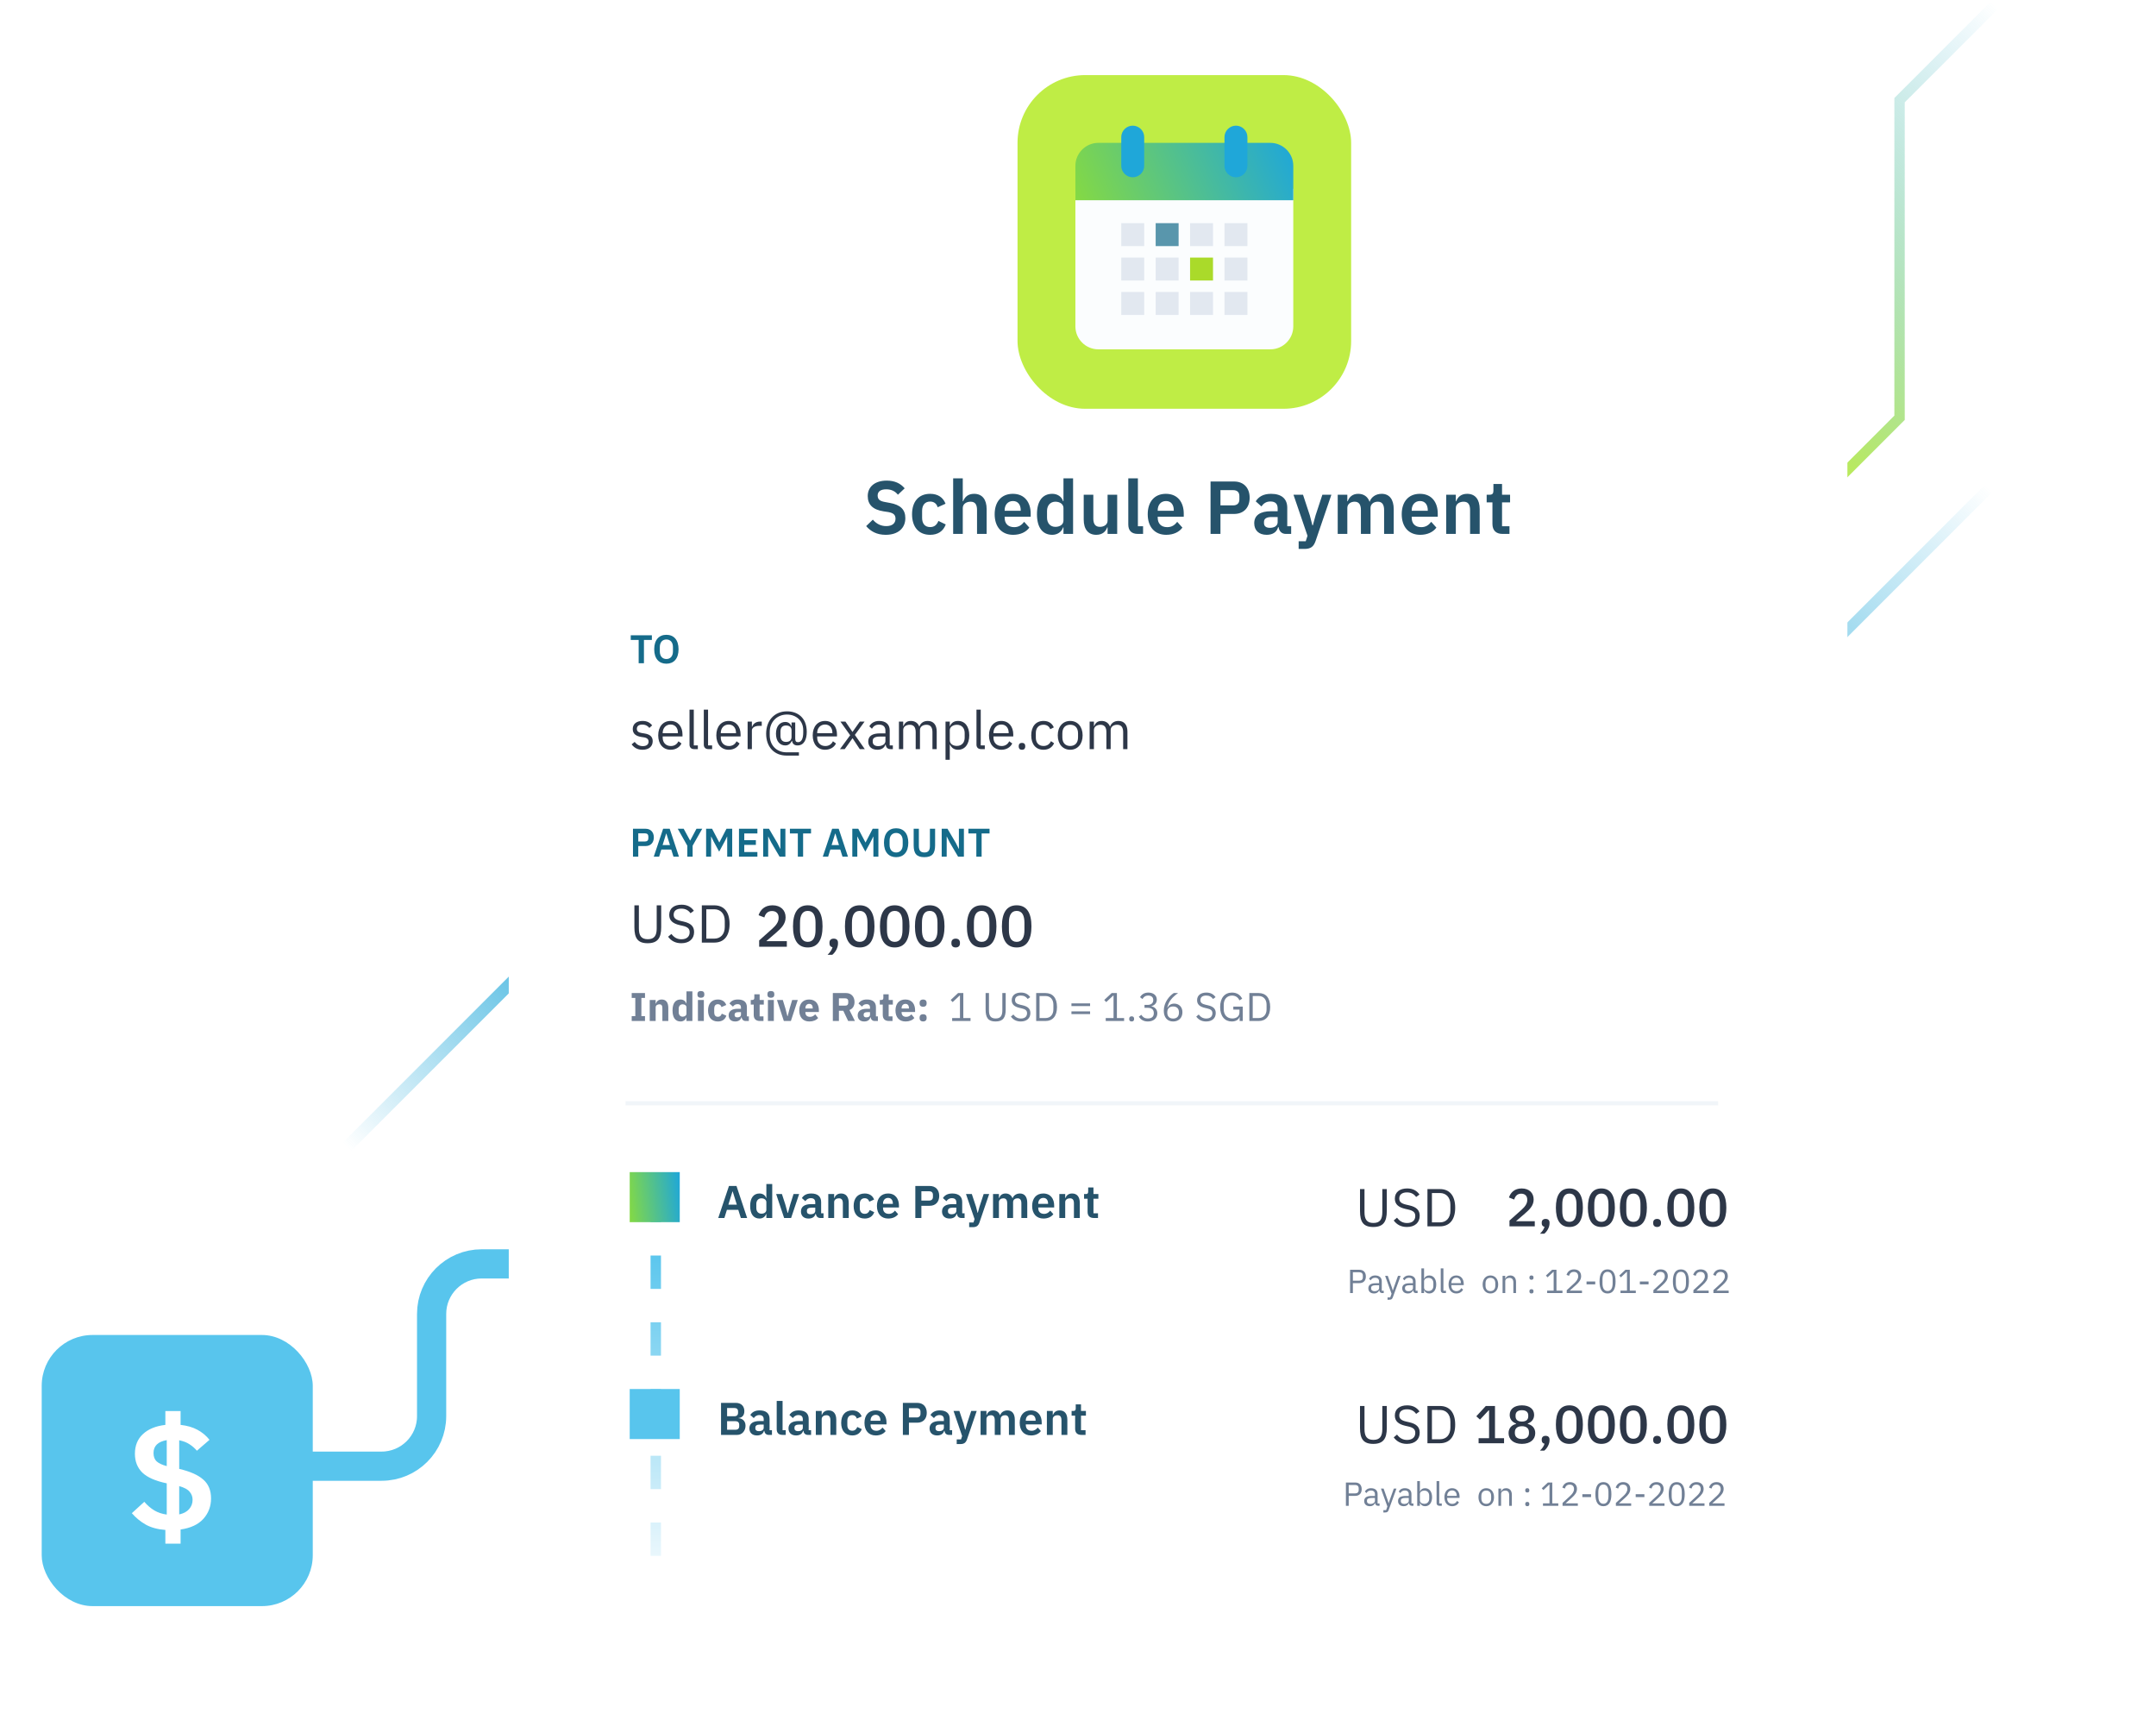<svg width="517" height="411" viewBox="0 0 517 411" fill="none" xmlns="http://www.w3.org/2000/svg">
<path d="M64.5 351.5H91.5C98.127 351.5 103.5 346.127 103.5 339.5V315C103.5 308.373 108.873 303 115.5 303H147" stroke="#58C5ED" stroke-width="7"/>
<path d="M478.521 1L455.508 24.012L455.507 100.156L384.071 171.592" stroke="url(#paint0_linear_597_6051)" stroke-width="2.489"/>
<path d="M83.145 275L143.145 215" stroke="url(#paint1_linear_597_6051)" stroke-width="2.848"/>
<path d="M476.975 117L394 199.975" stroke="url(#paint2_linear_597_6051)" stroke-width="2.489"/>
<g filter="url(#filter0_d_597_6051)">
<rect x="10" y="314" width="65" height="65" rx="12.195" fill="#58C5ED"/>
<path d="M39.654 364.025V360.742C37.785 360.595 36.211 360.165 34.933 359.451C33.654 358.714 32.548 357.804 31.614 356.722L34.601 353.993C35.314 354.829 36.113 355.517 36.998 356.058C37.883 356.575 38.879 356.907 39.986 357.054V349.567C37.281 349.002 35.326 348.141 34.121 346.986C32.941 345.805 32.351 344.306 32.351 342.486C32.351 340.519 32.99 338.946 34.269 337.765C35.548 336.561 37.342 335.823 39.654 335.553V332.233H43.305V335.553C44.854 335.725 46.182 336.106 47.288 336.696C48.419 337.286 49.403 338.097 50.239 339.13L47.214 341.749C46.722 341.158 46.132 340.642 45.444 340.2C44.78 339.757 43.956 339.437 42.973 339.241V346.101C45.604 346.715 47.534 347.576 48.763 348.682C49.993 349.764 50.607 351.264 50.607 353.182C50.607 355.075 49.993 356.71 48.763 358.087C47.534 359.439 45.715 360.287 43.305 360.632V364.025H39.654ZM36.814 342.302C36.814 343.162 37.06 343.826 37.551 344.293C38.068 344.761 38.879 345.142 39.986 345.437V339.204C37.871 339.573 36.814 340.605 36.814 342.302ZM46.182 353.514C46.182 352.776 45.948 352.137 45.481 351.596C45.038 351.03 44.202 350.575 42.973 350.231V357.017C44.006 356.796 44.792 356.378 45.333 355.763C45.899 355.124 46.182 354.374 46.182 353.514Z" fill="white"/>
</g>
<g filter="url(#filter1_d_597_6051)">
<rect x="122" y="72" width="321" height="314" rx="20" fill="white"/>
</g>
<path d="M323.416 361V358.616H324.968C325.968 358.616 326.528 358 326.528 357.016C326.528 356.032 325.968 355.416 324.968 355.416H322.744V361H323.416ZM323.416 356.008H324.968C325.496 356.008 325.808 356.296 325.808 356.808V357.224C325.808 357.736 325.496 358.024 324.968 358.024H323.416V356.008ZM330.813 361V360.44H330.341V358.168C330.341 357.296 329.749 356.776 328.757 356.776C328.013 356.776 327.517 357.144 327.293 357.584L327.677 357.944C327.901 357.568 328.229 357.328 328.725 357.328C329.381 357.328 329.701 357.648 329.701 358.232V358.64H328.885C327.685 358.64 327.125 359.072 327.125 359.848C327.125 360.616 327.637 361.096 328.509 361.096C329.085 361.096 329.525 360.832 329.701 360.328H329.741C329.789 360.712 329.981 361 330.453 361H330.813ZM328.613 360.552C328.117 360.552 327.797 360.32 327.797 359.912V359.744C327.797 359.344 328.125 359.12 328.853 359.12H329.701V359.8C329.701 360.224 329.245 360.552 328.613 360.552ZM333.232 359.68L333.008 360.352H332.968L332.776 359.68L331.784 356.872H331.144L332.688 361.16L332.376 362.04H331.728V362.6H332.056C332.664 362.6 332.832 362.456 333.016 361.96L334.864 356.872H334.232L333.232 359.68ZM338.931 361V360.44H338.459V358.168C338.459 357.296 337.867 356.776 336.875 356.776C336.131 356.776 335.635 357.144 335.411 357.584L335.795 357.944C336.019 357.568 336.347 357.328 336.843 357.328C337.499 357.328 337.819 357.648 337.819 358.232V358.64H337.003C335.803 358.64 335.243 359.072 335.243 359.848C335.243 360.616 335.755 361.096 336.627 361.096C337.203 361.096 337.643 360.832 337.819 360.328H337.859C337.907 360.712 338.099 361 338.571 361H338.931ZM336.731 360.552C336.235 360.552 335.915 360.32 335.915 359.912V359.744C335.915 359.344 336.243 359.12 336.971 359.12H337.819V359.8C337.819 360.224 337.363 360.552 336.731 360.552ZM339.844 361H340.484V360.328H340.516C340.764 360.84 341.156 361.096 341.724 361.096C342.756 361.096 343.404 360.256 343.404 358.936C343.404 357.616 342.756 356.776 341.724 356.776C341.156 356.776 340.732 357.024 340.516 357.544H340.484V355.08H339.844V361ZM341.548 360.52C340.964 360.52 340.484 360.216 340.484 359.68V358.144C340.484 357.688 340.964 357.352 341.548 357.352C342.268 357.352 342.716 357.848 342.716 358.584V359.288C342.716 360.024 342.268 360.52 341.548 360.52ZM345.733 361V360.44H345.125V355.08H344.485V360.336C344.485 360.72 344.725 361 345.165 361H345.733ZM348.216 361.096C348.992 361.096 349.584 360.712 349.848 360.152L349.392 359.824C349.176 360.28 348.776 360.536 348.256 360.536C347.488 360.536 347.032 360 347.032 359.288V359.096H350V358.792C350 357.624 349.32 356.776 348.216 356.776C347.096 356.776 346.36 357.624 346.36 358.936C346.36 360.248 347.096 361.096 348.216 361.096ZM348.216 357.312C348.872 357.312 349.312 357.8 349.312 358.528V358.616H347.032V358.56C347.032 357.84 347.52 357.312 348.216 357.312ZM356.396 361.096C357.5 361.096 358.26 360.248 358.26 358.936C358.26 357.624 357.5 356.776 356.396 356.776C355.292 356.776 354.532 357.624 354.532 358.936C354.532 360.248 355.292 361.096 356.396 361.096ZM356.396 360.528C355.708 360.528 355.22 360.104 355.22 359.232V358.64C355.22 357.768 355.708 357.344 356.396 357.344C357.084 357.344 357.572 357.768 357.572 358.64V359.232C357.572 360.104 357.084 360.528 356.396 360.528ZM359.953 361V358.136C359.953 357.608 360.449 357.352 360.961 357.352C361.577 357.352 361.897 357.728 361.897 358.464V361H362.537V358.352C362.537 357.352 362.001 356.776 361.153 356.776C360.537 356.776 360.185 357.08 359.985 357.544H359.953V356.872H359.313V361H359.953ZM366.238 357.808C366.574 357.808 366.726 357.616 366.726 357.344V357.24C366.726 356.968 366.574 356.776 366.238 356.776C365.902 356.776 365.75 356.968 365.75 357.24V357.344C365.75 357.616 365.902 357.808 366.238 357.808ZM366.238 361.096C366.574 361.096 366.726 360.904 366.726 360.632V360.528C366.726 360.256 366.574 360.064 366.238 360.064C365.902 360.064 365.75 360.256 365.75 360.528V360.632C365.75 360.904 365.902 361.096 366.238 361.096ZM373.673 361V360.408H372.233V355.416H371.185L369.705 356.8L370.097 357.224L371.505 355.912H371.561V360.408H370.001V361H373.673ZM378.358 360.408H375.422L376.926 359.056C377.638 358.416 378.15 357.808 378.15 356.944C378.15 355.992 377.526 355.32 376.438 355.32C375.358 355.32 374.862 355.976 374.646 356.632L375.246 356.864C375.398 356.336 375.718 355.92 376.406 355.92C377.094 355.92 377.438 356.344 377.438 356.96V357.056C377.438 357.592 377.038 358.152 376.518 358.632L374.694 360.312V361H378.358V360.408ZM381.531 358.912V358.224H379.443V358.912H381.531ZM384.486 361.096C385.822 361.096 386.406 360.032 386.406 358.208C386.406 356.384 385.822 355.32 384.486 355.32C383.15 355.32 382.566 356.384 382.566 358.208C382.566 360.032 383.15 361.096 384.486 361.096ZM384.486 360.512C383.614 360.512 383.27 359.744 383.27 358.664V357.752C383.27 356.672 383.614 355.904 384.486 355.904C385.358 355.904 385.702 356.672 385.702 357.752V358.664C385.702 359.744 385.358 360.512 384.486 360.512ZM391.147 360.408H388.211L389.715 359.056C390.427 358.416 390.939 357.808 390.939 356.944C390.939 355.992 390.315 355.32 389.227 355.32C388.147 355.32 387.651 355.976 387.435 356.632L388.035 356.864C388.187 356.336 388.507 355.92 389.195 355.92C389.883 355.92 390.227 356.344 390.227 356.96V357.056C390.227 357.592 389.827 358.152 389.307 358.632L387.483 360.312V361H391.147V360.408ZM394.32 358.912V358.224H392.232V358.912H394.32ZM399.139 360.408H396.203L397.707 359.056C398.419 358.416 398.931 357.808 398.931 356.944C398.931 355.992 398.307 355.32 397.219 355.32C396.139 355.32 395.643 355.976 395.427 356.632L396.027 356.864C396.179 356.336 396.499 355.92 397.187 355.92C397.875 355.92 398.219 356.344 398.219 356.96V357.056C398.219 357.592 397.819 358.152 397.299 358.632L395.475 360.312V361H399.139V360.408ZM402.072 361.096C403.408 361.096 403.992 360.032 403.992 358.208C403.992 356.384 403.408 355.32 402.072 355.32C400.736 355.32 400.152 356.384 400.152 358.208C400.152 360.032 400.736 361.096 402.072 361.096ZM402.072 360.512C401.2 360.512 400.856 359.744 400.856 358.664V357.752C400.856 356.672 401.2 355.904 402.072 355.904C402.944 355.904 403.288 356.672 403.288 357.752V358.664C403.288 359.744 402.944 360.512 402.072 360.512ZM408.733 360.408H405.797L407.301 359.056C408.013 358.416 408.525 357.808 408.525 356.944C408.525 355.992 407.901 355.32 406.813 355.32C405.733 355.32 405.237 355.976 405.021 356.632L405.621 356.864C405.773 356.336 406.093 355.92 406.781 355.92C407.469 355.92 407.813 356.344 407.813 356.96V357.056C407.813 357.592 407.413 358.152 406.893 358.632L405.069 360.312V361H408.733V360.408ZM413.53 360.408H410.594L412.098 359.056C412.81 358.416 413.322 357.808 413.322 356.944C413.322 355.992 412.698 355.32 411.61 355.32C410.53 355.32 410.034 355.976 409.818 356.632L410.418 356.864C410.57 356.336 410.89 355.92 411.578 355.92C412.266 355.92 412.61 356.344 412.61 356.96V357.056C412.61 357.592 412.21 358.152 411.69 358.632L409.866 360.312V361H413.53V360.408Z" fill="#718096"/>
<path d="M324.416 310V307.616H325.968C326.968 307.616 327.528 307 327.528 306.016C327.528 305.032 326.968 304.416 325.968 304.416H323.744V310H324.416ZM324.416 305.008H325.968C326.496 305.008 326.808 305.296 326.808 305.808V306.224C326.808 306.736 326.496 307.024 325.968 307.024H324.416V305.008ZM331.813 310V309.44H331.341V307.168C331.341 306.296 330.749 305.776 329.757 305.776C329.013 305.776 328.517 306.144 328.293 306.584L328.677 306.944C328.901 306.568 329.229 306.328 329.725 306.328C330.381 306.328 330.701 306.648 330.701 307.232V307.64H329.885C328.685 307.64 328.125 308.072 328.125 308.848C328.125 309.616 328.637 310.096 329.509 310.096C330.085 310.096 330.525 309.832 330.701 309.328H330.741C330.789 309.712 330.981 310 331.453 310H331.813ZM329.613 309.552C329.117 309.552 328.797 309.32 328.797 308.912V308.744C328.797 308.344 329.125 308.12 329.853 308.12H330.701V308.8C330.701 309.224 330.245 309.552 329.613 309.552ZM334.232 308.68L334.008 309.352H333.968L333.776 308.68L332.784 305.872H332.144L333.688 310.16L333.376 311.04H332.728V311.6H333.056C333.664 311.6 333.832 311.456 334.016 310.96L335.864 305.872H335.232L334.232 308.68ZM339.931 310V309.44H339.459V307.168C339.459 306.296 338.867 305.776 337.875 305.776C337.131 305.776 336.635 306.144 336.411 306.584L336.795 306.944C337.019 306.568 337.347 306.328 337.843 306.328C338.499 306.328 338.819 306.648 338.819 307.232V307.64H338.003C336.803 307.64 336.243 308.072 336.243 308.848C336.243 309.616 336.755 310.096 337.627 310.096C338.203 310.096 338.643 309.832 338.819 309.328H338.859C338.907 309.712 339.099 310 339.571 310H339.931ZM337.731 309.552C337.235 309.552 336.915 309.32 336.915 308.912V308.744C336.915 308.344 337.243 308.12 337.971 308.12H338.819V308.8C338.819 309.224 338.363 309.552 337.731 309.552ZM340.844 310H341.484V309.328H341.516C341.764 309.84 342.156 310.096 342.724 310.096C343.756 310.096 344.404 309.256 344.404 307.936C344.404 306.616 343.756 305.776 342.724 305.776C342.156 305.776 341.732 306.024 341.516 306.544H341.484V304.08H340.844V310ZM342.548 309.52C341.964 309.52 341.484 309.216 341.484 308.68V307.144C341.484 306.688 341.964 306.352 342.548 306.352C343.268 306.352 343.716 306.848 343.716 307.584V308.288C343.716 309.024 343.268 309.52 342.548 309.52ZM346.733 310V309.44H346.125V304.08H345.485V309.336C345.485 309.72 345.725 310 346.165 310H346.733ZM349.216 310.096C349.992 310.096 350.584 309.712 350.848 309.152L350.392 308.824C350.176 309.28 349.776 309.536 349.256 309.536C348.488 309.536 348.032 309 348.032 308.288V308.096H351V307.792C351 306.624 350.32 305.776 349.216 305.776C348.096 305.776 347.36 306.624 347.36 307.936C347.36 309.248 348.096 310.096 349.216 310.096ZM349.216 306.312C349.872 306.312 350.312 306.8 350.312 307.528V307.616H348.032V307.56C348.032 306.84 348.52 306.312 349.216 306.312ZM357.396 310.096C358.5 310.096 359.26 309.248 359.26 307.936C359.26 306.624 358.5 305.776 357.396 305.776C356.292 305.776 355.532 306.624 355.532 307.936C355.532 309.248 356.292 310.096 357.396 310.096ZM357.396 309.528C356.708 309.528 356.22 309.104 356.22 308.232V307.64C356.22 306.768 356.708 306.344 357.396 306.344C358.084 306.344 358.572 306.768 358.572 307.64V308.232C358.572 309.104 358.084 309.528 357.396 309.528ZM360.953 310V307.136C360.953 306.608 361.449 306.352 361.961 306.352C362.577 306.352 362.897 306.728 362.897 307.464V310H363.537V307.352C363.537 306.352 363.001 305.776 362.153 305.776C361.537 305.776 361.185 306.08 360.985 306.544H360.953V305.872H360.313V310H360.953ZM367.238 306.808C367.574 306.808 367.726 306.616 367.726 306.344V306.24C367.726 305.968 367.574 305.776 367.238 305.776C366.902 305.776 366.75 305.968 366.75 306.24V306.344C366.75 306.616 366.902 306.808 367.238 306.808ZM367.238 310.096C367.574 310.096 367.726 309.904 367.726 309.632V309.528C367.726 309.256 367.574 309.064 367.238 309.064C366.902 309.064 366.75 309.256 366.75 309.528V309.632C366.75 309.904 366.902 310.096 367.238 310.096ZM374.673 310V309.408H373.233V304.416H372.185L370.705 305.8L371.097 306.224L372.505 304.912H372.561V309.408H371.001V310H374.673ZM379.358 309.408H376.422L377.926 308.056C378.638 307.416 379.15 306.808 379.15 305.944C379.15 304.992 378.526 304.32 377.438 304.32C376.358 304.32 375.862 304.976 375.646 305.632L376.246 305.864C376.398 305.336 376.718 304.92 377.406 304.92C378.094 304.92 378.438 305.344 378.438 305.96V306.056C378.438 306.592 378.038 307.152 377.518 307.632L375.694 309.312V310H379.358V309.408ZM382.531 307.912V307.224H380.443V307.912H382.531ZM385.486 310.096C386.822 310.096 387.406 309.032 387.406 307.208C387.406 305.384 386.822 304.32 385.486 304.32C384.15 304.32 383.566 305.384 383.566 307.208C383.566 309.032 384.15 310.096 385.486 310.096ZM385.486 309.512C384.614 309.512 384.27 308.744 384.27 307.664V306.752C384.27 305.672 384.614 304.904 385.486 304.904C386.358 304.904 386.702 305.672 386.702 306.752V307.664C386.702 308.744 386.358 309.512 385.486 309.512ZM392.259 310V309.408H390.819V304.416H389.771L388.291 305.8L388.683 306.224L390.091 304.912H390.147V309.408H388.587V310H392.259ZM395.32 307.912V307.224H393.232V307.912H395.32ZM400.139 309.408H397.203L398.707 308.056C399.419 307.416 399.931 306.808 399.931 305.944C399.931 304.992 399.307 304.32 398.219 304.32C397.139 304.32 396.643 304.976 396.427 305.632L397.027 305.864C397.179 305.336 397.499 304.92 398.187 304.92C398.875 304.92 399.219 305.344 399.219 305.96V306.056C399.219 306.592 398.819 307.152 398.299 307.632L396.475 309.312V310H400.139V309.408ZM403.072 310.096C404.408 310.096 404.992 309.032 404.992 307.208C404.992 305.384 404.408 304.32 403.072 304.32C401.736 304.32 401.152 305.384 401.152 307.208C401.152 309.032 401.736 310.096 403.072 310.096ZM403.072 309.512C402.2 309.512 401.856 308.744 401.856 307.664V306.752C401.856 305.672 402.2 304.904 403.072 304.904C403.944 304.904 404.288 305.672 404.288 306.752V307.664C404.288 308.744 403.944 309.512 403.072 309.512ZM409.733 309.408H406.797L408.301 308.056C409.013 307.416 409.525 306.808 409.525 305.944C409.525 304.992 408.901 304.32 407.813 304.32C406.733 304.32 406.237 304.976 406.021 305.632L406.621 305.864C406.773 305.336 407.093 304.92 407.781 304.92C408.469 304.92 408.813 305.344 408.813 305.96V306.056C408.813 306.592 408.413 307.152 407.893 307.632L406.069 309.312V310H409.733V309.408ZM414.53 309.408H411.594L413.098 308.056C413.81 307.416 414.322 306.808 414.322 305.944C414.322 304.992 413.698 304.32 412.61 304.32C411.53 304.32 411.034 304.976 410.818 305.632L411.418 305.864C411.57 305.336 411.89 304.92 412.578 304.92C413.266 304.92 413.61 305.344 413.61 305.96V306.056C413.61 306.592 413.21 307.152 412.69 307.632L410.866 309.312V310H414.53V309.408Z" fill="#718096"/>
<path d="M179.161 292L176.609 284.322H174.805L172.231 292H173.705L174.31 290.042H177.038L177.654 292H179.161ZM176.686 288.799H174.662L175.641 285.642H175.696L176.686 288.799ZM183.769 292H185.177V283.86H183.769V287.204H183.714C183.516 286.544 182.889 286.126 182.13 286.126C180.689 286.126 179.886 287.204 179.886 289.118C179.886 291.043 180.689 292.132 182.13 292.132C182.889 292.132 183.505 291.692 183.714 291.043H183.769V292ZM182.581 290.966C181.855 290.966 181.36 290.438 181.36 289.624V288.634C181.36 287.82 181.855 287.281 182.581 287.281C183.252 287.281 183.769 287.644 183.769 288.205V290.031C183.769 290.625 183.252 290.966 182.581 290.966ZM189.704 292L191.629 286.258H190.287L189.506 288.733L188.945 290.779H188.868L188.307 288.733L187.504 286.258H186.118L188.032 292H189.704ZM193.891 292.132C194.749 292.132 195.376 291.747 195.563 291.01H195.629C195.717 291.604 196.091 292 196.696 292H197.477V290.878H196.905V288.172C196.905 286.863 196.08 286.126 194.529 286.126C193.374 286.126 192.703 286.566 192.285 287.226L193.121 287.974C193.396 287.578 193.77 287.248 194.43 287.248C195.178 287.248 195.497 287.622 195.497 288.26V288.678H194.518C192.956 288.678 192.065 289.261 192.065 290.438C192.065 291.461 192.725 292.132 193.891 292.132ZM194.364 291.109C193.814 291.109 193.495 290.878 193.495 290.416V290.229C193.495 289.778 193.858 289.525 194.595 289.525H195.497V290.284C195.497 290.823 194.991 291.109 194.364 291.109ZM200.025 292V288.205C200.025 287.589 200.586 287.281 201.169 287.281C201.84 287.281 202.115 287.699 202.115 288.513V292H203.523V288.37C203.523 286.94 202.863 286.126 201.686 286.126C200.795 286.126 200.311 286.599 200.08 287.215H200.025V286.258H198.617V292H200.025ZM207.35 292.132C208.461 292.132 209.264 291.626 209.638 290.614L208.56 290.097C208.351 290.614 208.021 290.999 207.35 290.999C206.569 290.999 206.173 290.46 206.173 289.657V288.612C206.173 287.809 206.569 287.259 207.35 287.259C207.955 287.259 208.318 287.611 208.45 288.095L209.605 287.578C209.264 286.676 208.505 286.126 207.35 286.126C205.656 286.126 204.699 287.281 204.699 289.118C204.699 290.966 205.656 292.132 207.35 292.132ZM212.99 292.132C214.057 292.132 214.893 291.725 215.366 291.076L214.607 290.229C214.255 290.68 213.837 291.01 213.144 291.01C212.22 291.01 211.747 290.449 211.747 289.624V289.481H215.564V289.019C215.564 287.446 214.739 286.126 212.946 286.126C211.263 286.126 210.284 287.303 210.284 289.118C210.284 290.955 211.296 292.132 212.99 292.132ZM212.968 287.182C213.694 287.182 214.101 287.721 214.101 288.513V288.612H211.747V288.524C211.747 287.732 212.231 287.182 212.968 287.182ZM220.943 292V289.074H222.945C224.364 289.074 225.222 288.128 225.222 286.698C225.222 285.279 224.364 284.322 222.945 284.322H219.491V292H220.943ZM220.943 285.587H222.813C223.374 285.587 223.715 285.884 223.715 286.445V286.951C223.715 287.512 223.374 287.82 222.813 287.82H220.943V285.587ZM227.718 292.132C228.576 292.132 229.203 291.747 229.39 291.01H229.456C229.544 291.604 229.918 292 230.523 292H231.304V290.878H230.732V288.172C230.732 286.863 229.907 286.126 228.356 286.126C227.201 286.126 226.53 286.566 226.112 287.226L226.948 287.974C227.223 287.578 227.597 287.248 228.257 287.248C229.005 287.248 229.324 287.622 229.324 288.26V288.678H228.345C226.783 288.678 225.892 289.261 225.892 290.438C225.892 291.461 226.552 292.132 227.718 292.132ZM228.191 291.109C227.641 291.109 227.322 290.878 227.322 290.416V290.229C227.322 289.778 227.685 289.525 228.422 289.525H229.324V290.284C229.324 290.823 228.818 291.109 228.191 291.109ZM234.877 289.294L234.481 290.746H234.415L234.041 289.294L233.04 286.258H231.643L233.7 292.275L233.436 293.078H232.402V294.2H233.249C234.195 294.2 234.602 293.848 234.888 293.023L237.198 286.258H235.878L234.877 289.294ZM239.535 292V288.205C239.535 287.589 240.062 287.281 240.602 287.281C241.229 287.281 241.526 287.688 241.526 288.513V292H242.934V288.205C242.934 287.589 243.451 287.281 244.001 287.281C244.628 287.281 244.925 287.688 244.925 288.513V292H246.333V288.37C246.333 286.94 245.695 286.126 244.573 286.126C243.66 286.126 243.022 286.643 242.812 287.281H242.791C242.516 286.511 241.911 286.126 241.13 286.126C240.272 286.126 239.81 286.61 239.59 287.215H239.535V286.258H238.127V292H239.535ZM250.212 292.132C251.279 292.132 252.115 291.725 252.588 291.076L251.829 290.229C251.477 290.68 251.059 291.01 250.366 291.01C249.442 291.01 248.969 290.449 248.969 289.624V289.481H252.786V289.019C252.786 287.446 251.961 286.126 250.168 286.126C248.485 286.126 247.506 287.303 247.506 289.118C247.506 290.955 248.518 292.132 250.212 292.132ZM250.19 287.182C250.916 287.182 251.323 287.721 251.323 288.513V288.612H248.969V288.524C248.969 287.732 249.453 287.182 250.19 287.182ZM255.433 292V288.205C255.433 287.589 255.994 287.281 256.577 287.281C257.248 287.281 257.523 287.699 257.523 288.513V292H258.931V288.37C258.931 286.94 258.271 286.126 257.094 286.126C256.203 286.126 255.719 286.599 255.488 287.215H255.433V286.258H254.025V292H255.433ZM262.285 292H263.297V290.878H262.208V287.38H263.385V286.258H262.208V284.685H260.943V285.664C260.943 286.06 260.811 286.258 260.393 286.258H259.953V287.38H260.8V290.537C260.8 291.472 261.317 292 262.285 292Z" fill="#26536B"/>
<path d="M172.902 344H176.796C177.929 344 178.776 343.032 178.776 341.8C178.776 340.491 177.786 340.018 177.115 340.007V339.941C177.819 339.897 178.49 339.457 178.49 338.291C178.49 337.103 177.72 336.322 176.455 336.322H172.902V344ZM174.354 340.711H176.378C176.928 340.711 177.258 341.019 177.258 341.558V341.932C177.258 342.471 176.928 342.768 176.378 342.768H174.354V340.711ZM174.354 337.554H176.147C176.675 337.554 176.983 337.851 176.983 338.368V338.709C176.983 339.215 176.675 339.523 176.147 339.523H174.354V337.554ZM181.527 344.132C182.385 344.132 183.012 343.747 183.199 343.01H183.265C183.353 343.604 183.727 344 184.332 344H185.113V342.878H184.541V340.172C184.541 338.863 183.716 338.126 182.165 338.126C181.01 338.126 180.339 338.566 179.921 339.226L180.757 339.974C181.032 339.578 181.406 339.248 182.066 339.248C182.814 339.248 183.133 339.622 183.133 340.26V340.678H182.154C180.592 340.678 179.701 341.261 179.701 342.438C179.701 343.461 180.361 344.132 181.527 344.132ZM182 343.109C181.45 343.109 181.131 342.878 181.131 342.416V342.229C181.131 341.778 181.494 341.525 182.231 341.525H183.133V342.284C183.133 342.823 182.627 343.109 182 343.109ZM188.419 344V342.878H187.66V335.86H186.252V342.614C186.252 343.494 186.703 344 187.66 344H188.419ZM190.905 344.132C191.763 344.132 192.39 343.747 192.577 343.01H192.643C192.731 343.604 193.105 344 193.71 344H194.491V342.878H193.919V340.172C193.919 338.863 193.094 338.126 191.543 338.126C190.388 338.126 189.717 338.566 189.299 339.226L190.135 339.974C190.41 339.578 190.784 339.248 191.444 339.248C192.192 339.248 192.511 339.622 192.511 340.26V340.678H191.532C189.97 340.678 189.079 341.261 189.079 342.438C189.079 343.461 189.739 344.132 190.905 344.132ZM191.378 343.109C190.828 343.109 190.509 342.878 190.509 342.416V342.229C190.509 341.778 190.872 341.525 191.609 341.525H192.511V342.284C192.511 342.823 192.005 343.109 191.378 343.109ZM197.038 344V340.205C197.038 339.589 197.599 339.281 198.182 339.281C198.853 339.281 199.128 339.699 199.128 340.513V344H200.536V340.37C200.536 338.94 199.876 338.126 198.699 338.126C197.808 338.126 197.324 338.599 197.093 339.215H197.038V338.258H195.63V344H197.038ZM204.363 344.132C205.474 344.132 206.277 343.626 206.651 342.614L205.573 342.097C205.364 342.614 205.034 342.999 204.363 342.999C203.582 342.999 203.186 342.46 203.186 341.657V340.612C203.186 339.809 203.582 339.259 204.363 339.259C204.968 339.259 205.331 339.611 205.463 340.095L206.618 339.578C206.277 338.676 205.518 338.126 204.363 338.126C202.669 338.126 201.712 339.281 201.712 341.118C201.712 342.966 202.669 344.132 204.363 344.132ZM210.004 344.132C211.071 344.132 211.907 343.725 212.38 343.076L211.621 342.229C211.269 342.68 210.851 343.01 210.158 343.01C209.234 343.01 208.761 342.449 208.761 341.624V341.481H212.578V341.019C212.578 339.446 211.753 338.126 209.96 338.126C208.277 338.126 207.298 339.303 207.298 341.118C207.298 342.955 208.31 344.132 210.004 344.132ZM209.982 339.182C210.708 339.182 211.115 339.721 211.115 340.513V340.612H208.761V340.524C208.761 339.732 209.245 339.182 209.982 339.182ZM217.957 344V341.074H219.959C221.378 341.074 222.236 340.128 222.236 338.698C222.236 337.279 221.378 336.322 219.959 336.322H216.505V344H217.957ZM217.957 337.587H219.827C220.388 337.587 220.729 337.884 220.729 338.445V338.951C220.729 339.512 220.388 339.82 219.827 339.82H217.957V337.587ZM224.732 344.132C225.59 344.132 226.217 343.747 226.404 343.01H226.47C226.558 343.604 226.932 344 227.537 344H228.318V342.878H227.746V340.172C227.746 338.863 226.921 338.126 225.37 338.126C224.215 338.126 223.544 338.566 223.126 339.226L223.962 339.974C224.237 339.578 224.611 339.248 225.271 339.248C226.019 339.248 226.338 339.622 226.338 340.26V340.678H225.359C223.797 340.678 222.906 341.261 222.906 342.438C222.906 343.461 223.566 344.132 224.732 344.132ZM225.205 343.109C224.655 343.109 224.336 342.878 224.336 342.416V342.229C224.336 341.778 224.699 341.525 225.436 341.525H226.338V342.284C226.338 342.823 225.832 343.109 225.205 343.109ZM231.891 341.294L231.495 342.746H231.429L231.055 341.294L230.054 338.258H228.657L230.714 344.275L230.45 345.078H229.416V346.2H230.263C231.209 346.2 231.616 345.848 231.902 345.023L234.212 338.258H232.892L231.891 341.294ZM236.548 344V340.205C236.548 339.589 237.076 339.281 237.615 339.281C238.242 339.281 238.539 339.688 238.539 340.513V344H239.947V340.205C239.947 339.589 240.464 339.281 241.014 339.281C241.641 339.281 241.938 339.688 241.938 340.513V344H243.346V340.37C243.346 338.94 242.708 338.126 241.586 338.126C240.673 338.126 240.035 338.643 239.826 339.281H239.804C239.529 338.511 238.924 338.126 238.143 338.126C237.285 338.126 236.823 338.61 236.603 339.215H236.548V338.258H235.14V344H236.548ZM247.226 344.132C248.293 344.132 249.129 343.725 249.602 343.076L248.843 342.229C248.491 342.68 248.073 343.01 247.38 343.01C246.456 343.01 245.983 342.449 245.983 341.624V341.481H249.8V341.019C249.8 339.446 248.975 338.126 247.182 338.126C245.499 338.126 244.52 339.303 244.52 341.118C244.52 342.955 245.532 344.132 247.226 344.132ZM247.204 339.182C247.93 339.182 248.337 339.721 248.337 340.513V340.612H245.983V340.524C245.983 339.732 246.467 339.182 247.204 339.182ZM252.447 344V340.205C252.447 339.589 253.008 339.281 253.591 339.281C254.262 339.281 254.537 339.699 254.537 340.513V344H255.945V340.37C255.945 338.94 255.285 338.126 254.108 338.126C253.217 338.126 252.733 338.599 252.502 339.215H252.447V338.258H251.039V344H252.447ZM259.298 344H260.31V342.878H259.221V339.38H260.398V338.258H259.221V336.685H257.956V337.664C257.956 338.06 257.824 338.258 257.406 338.258H256.966V339.38H257.813V342.537C257.813 343.472 258.33 344 259.298 344Z" fill="#26536B"/>
<path d="M212.382 128.216C215.388 128.216 217.098 126.596 217.098 124.22C217.098 122.15 215.91 121.016 213.372 120.566L212.202 120.35C210.996 120.134 210.456 119.738 210.456 118.784C210.456 117.848 211.158 117.308 212.508 117.308C213.84 117.308 214.704 117.83 215.316 118.604L216.936 117.074C215.928 115.868 214.524 115.22 212.634 115.22C209.826 115.22 208.08 116.678 208.08 118.928C208.08 120.98 209.304 122.186 211.842 122.582L213.03 122.762C214.344 122.996 214.74 123.518 214.74 124.364C214.74 125.426 213.984 126.128 212.526 126.128C211.23 126.128 210.168 125.588 209.304 124.58L207.702 126.128C208.764 127.37 210.24 128.216 212.382 128.216ZM223.044 128.216C224.862 128.216 226.176 127.388 226.788 125.732L225.024 124.886C224.682 125.732 224.142 126.362 223.044 126.362C221.766 126.362 221.118 125.48 221.118 124.166V122.456C221.118 121.142 221.766 120.242 223.044 120.242C224.034 120.242 224.628 120.818 224.844 121.61L226.734 120.764C226.176 119.288 224.934 118.388 223.044 118.388C220.272 118.388 218.706 120.278 218.706 123.284C218.706 126.308 220.272 128.216 223.044 128.216ZM228.564 128H230.868V121.79C230.868 120.782 231.786 120.278 232.74 120.278C233.838 120.278 234.288 120.962 234.288 122.294V128H236.592V122.06C236.592 119.72 235.512 118.388 233.586 118.388C232.128 118.388 231.336 119.162 230.958 120.17H230.868V114.68H228.564V128ZM242.944 128.216C244.69 128.216 246.058 127.55 246.832 126.488L245.59 125.102C245.014 125.84 244.33 126.38 243.196 126.38C241.684 126.38 240.91 125.462 240.91 124.112V123.878H247.156V123.122C247.156 120.548 245.806 118.388 242.872 118.388C240.118 118.388 238.516 120.314 238.516 123.284C238.516 126.29 240.172 128.216 242.944 128.216ZM242.908 120.116C244.096 120.116 244.762 120.998 244.762 122.294V122.456H240.91V122.312C240.91 121.016 241.702 120.116 242.908 120.116ZM255.016 128H257.32V114.68H255.016V120.152H254.926C254.602 119.072 253.576 118.388 252.334 118.388C249.976 118.388 248.662 120.152 248.662 123.284C248.662 126.434 249.976 128.216 252.334 128.216C253.576 128.216 254.584 127.496 254.926 126.434H255.016V128ZM253.072 126.308C251.884 126.308 251.074 125.444 251.074 124.112V122.492C251.074 121.16 251.884 120.278 253.072 120.278C254.17 120.278 255.016 120.872 255.016 121.79V124.778C255.016 125.75 254.17 126.308 253.072 126.308ZM265.593 128H267.897V118.604H265.593V124.814C265.593 125.822 264.675 126.308 263.757 126.308C262.659 126.308 262.173 125.606 262.173 124.31V118.604H259.869V124.544C259.869 126.884 260.949 128.216 262.875 128.216C264.423 128.216 265.179 127.37 265.503 126.434H265.593V128ZM274.105 128V126.164H272.863V114.68H270.559V125.732C270.559 127.172 271.297 128 272.863 128H274.105ZM279.648 128.216C281.394 128.216 282.762 127.55 283.536 126.488L282.294 125.102C281.718 125.84 281.034 126.38 279.9 126.38C278.388 126.38 277.614 125.462 277.614 124.112V123.878H283.86V123.122C283.86 120.548 282.51 118.388 279.576 118.388C276.822 118.388 275.22 120.314 275.22 123.284C275.22 126.29 276.876 128.216 279.648 128.216ZM279.612 120.116C280.8 120.116 281.466 120.998 281.466 122.294V122.456H277.614V122.312C277.614 121.016 278.406 120.116 279.612 120.116ZM292.661 128V123.212H295.937C298.259 123.212 299.663 121.664 299.663 119.324C299.663 117.002 298.259 115.436 295.937 115.436H290.285V128H292.661ZM292.661 117.506H295.721C296.639 117.506 297.197 117.992 297.197 118.91V119.738C297.197 120.656 296.639 121.16 295.721 121.16H292.661V117.506ZM303.748 128.216C305.152 128.216 306.178 127.586 306.484 126.38H306.592C306.736 127.352 307.348 128 308.338 128H309.616V126.164H308.68V121.736C308.68 119.594 307.33 118.388 304.792 118.388C302.902 118.388 301.804 119.108 301.12 120.188L302.488 121.412C302.938 120.764 303.55 120.224 304.63 120.224C305.854 120.224 306.376 120.836 306.376 121.88V122.564H304.774C302.218 122.564 300.76 123.518 300.76 125.444C300.76 127.118 301.84 128.216 303.748 128.216ZM304.522 126.542C303.622 126.542 303.1 126.164 303.1 125.408V125.102C303.1 124.364 303.694 123.95 304.9 123.95H306.376V125.192C306.376 126.074 305.548 126.542 304.522 126.542ZM315.462 123.572L314.814 125.948H314.706L314.094 123.572L312.456 118.604H310.17L313.536 128.45L313.104 129.764H311.412V131.6H312.798C314.346 131.6 315.012 131.024 315.48 129.674L319.26 118.604H317.1L315.462 123.572ZM323.083 128V121.79C323.083 120.782 323.947 120.278 324.829 120.278C325.855 120.278 326.341 120.944 326.341 122.294V128H328.645V121.79C328.645 120.782 329.491 120.278 330.391 120.278C331.417 120.278 331.903 120.944 331.903 122.294V128H334.207V122.06C334.207 119.72 333.163 118.388 331.327 118.388C329.833 118.388 328.789 119.234 328.447 120.278H328.411C327.961 119.018 326.971 118.388 325.693 118.388C324.289 118.388 323.533 119.18 323.173 120.17H323.083V118.604H320.779V128H323.083ZM340.556 128.216C342.302 128.216 343.67 127.55 344.444 126.488L343.202 125.102C342.626 125.84 341.942 126.38 340.808 126.38C339.296 126.38 338.522 125.462 338.522 124.112V123.878H344.768V123.122C344.768 120.548 343.418 118.388 340.484 118.388C337.73 118.388 336.128 120.314 336.128 123.284C336.128 126.29 337.784 128.216 340.556 128.216ZM340.52 120.116C341.708 120.116 342.374 120.998 342.374 122.294V122.456H338.522V122.312C338.522 121.016 339.314 120.116 340.52 120.116ZM349.099 128V121.79C349.099 120.782 350.017 120.278 350.971 120.278C352.069 120.278 352.519 120.962 352.519 122.294V128H354.823V122.06C354.823 119.72 353.743 118.388 351.817 118.388C350.359 118.388 349.567 119.162 349.189 120.17H349.099V118.604H346.795V128H349.099ZM360.311 128H361.967V126.164H360.185V120.44H362.111V118.604H360.185V116.03H358.115V117.632C358.115 118.28 357.899 118.604 357.215 118.604H356.495V120.44H357.881V125.606C357.881 127.136 358.727 128 360.311 128Z" fill="#26536B"/>
<path d="M157.25 285L157.25 376.5" stroke="url(#paint3_linear_597_6051)" stroke-width="2.5" stroke-dasharray="8 8"/>
<path d="M156.316 153.425V152.302H151.249V153.425H153.15V159H154.416V153.425H156.316ZM159.796 159.115C161.562 159.115 162.714 157.916 162.714 155.651C162.714 153.386 161.562 152.187 159.796 152.187C158.04 152.187 156.879 153.386 156.879 155.651C156.879 157.916 158.04 159.115 159.796 159.115ZM159.796 157.992C158.837 157.992 158.223 157.311 158.223 156.169V155.133C158.223 153.991 158.837 153.31 159.796 153.31C160.756 153.31 161.37 153.991 161.37 155.133V156.169C161.37 157.311 160.756 157.992 159.796 157.992Z" fill="#156B8A"/>
<path d="M154.071 179.746C155.581 179.746 156.515 178.966 156.515 177.686C156.515 176.688 155.952 176.049 154.493 175.831L153.981 175.754C153.162 175.626 152.715 175.37 152.715 174.731C152.715 174.104 153.162 173.707 154.007 173.707C154.851 173.707 155.414 174.104 155.708 174.513L156.387 173.899C155.849 173.234 155.146 172.837 154.084 172.837C152.74 172.837 151.729 173.477 151.729 174.782C151.729 176.01 152.638 176.509 153.853 176.688L154.378 176.765C155.248 176.893 155.529 177.29 155.529 177.802C155.529 178.48 155.018 178.876 154.148 178.876C153.316 178.876 152.702 178.505 152.19 177.865L151.461 178.454C152.049 179.235 152.855 179.746 154.071 179.746ZM160.805 179.746C162.046 179.746 162.993 179.132 163.415 178.237L162.686 177.712C162.34 178.441 161.7 178.851 160.869 178.851C159.64 178.851 158.911 177.993 158.911 176.855V176.548H163.658V176.061C163.658 174.193 162.57 172.837 160.805 172.837C159.013 172.837 157.836 174.193 157.836 176.292C157.836 178.39 159.013 179.746 160.805 179.746ZM160.805 173.694C161.854 173.694 162.558 174.475 162.558 175.639V175.78H158.911V175.69C158.911 174.539 159.692 173.694 160.805 173.694ZM167.341 179.593V178.697H166.368V170.125H165.345V178.531C165.345 179.145 165.729 179.593 166.432 179.593H167.341ZM170.764 179.593V178.697H169.792V170.125H168.768V178.531C168.768 179.145 169.152 179.593 169.856 179.593H170.764ZM174.737 179.746C175.978 179.746 176.924 179.132 177.347 178.237L176.617 177.712C176.272 178.441 175.632 178.851 174.801 178.851C173.572 178.851 172.843 177.993 172.843 176.855V176.548H177.59V176.061C177.59 174.193 176.502 172.837 174.737 172.837C172.945 172.837 171.768 174.193 171.768 176.292C171.768 178.39 172.945 179.746 174.737 179.746ZM174.737 173.694C175.786 173.694 176.489 174.475 176.489 175.639V175.78H172.843V175.69C172.843 174.539 173.623 173.694 174.737 173.694ZM180.3 179.593V175.115C180.3 174.488 180.965 174.014 182.066 174.014H182.667V172.991H182.27C181.196 172.991 180.594 173.579 180.364 174.206H180.3V172.991H179.277V179.593H180.3ZM191.575 180.36H188.619C186.201 180.36 184.576 178.659 184.576 176.241V175.486C184.576 173.131 186.265 171.302 188.709 171.302C190.909 171.302 192.611 172.786 192.611 175.038V175.626C192.611 177.047 192.189 177.929 191.396 177.929C190.922 177.929 190.692 177.75 190.692 177.085V173.195H189.809V174.065H189.758C189.528 173.515 189.08 173.08 188.299 173.08C187.109 173.08 186.073 173.989 186.073 175.895C186.073 177.802 187.109 178.71 188.299 178.71C189.08 178.71 189.553 178.288 189.886 177.61H189.937C190.014 178.262 190.423 178.71 191.229 178.71C192.841 178.71 193.456 177.226 193.456 175.46C193.456 171.929 191.127 170.534 188.721 170.534C185.702 170.534 183.719 172.735 183.719 175.908C183.719 179.068 185.664 181.141 188.606 181.141H191.575V180.36ZM188.478 177.865C187.57 177.865 187.148 177.29 187.148 176.407V175.383C187.148 174.5 187.57 173.925 188.478 173.925C189.387 173.925 189.809 174.424 189.809 175.076V176.637C189.809 177.418 189.374 177.865 188.478 177.865ZM197.852 179.746C199.093 179.746 200.04 179.132 200.462 178.237L199.733 177.712C199.388 178.441 198.748 178.851 197.916 178.851C196.688 178.851 195.959 177.993 195.959 176.855V176.548H200.705V176.061C200.705 174.193 199.618 172.837 197.852 172.837C196.061 172.837 194.884 174.193 194.884 176.292C194.884 178.39 196.061 179.746 197.852 179.746ZM197.852 173.694C198.901 173.694 199.605 174.475 199.605 175.639V175.78H195.959V175.69C195.959 174.539 196.739 173.694 197.852 173.694ZM201.423 179.593H202.562L204.417 177.008H204.456L206.17 179.593H207.373L204.993 176.189L207.322 172.991H206.183L204.443 175.447H204.404L202.728 172.991H201.526L203.867 176.266L201.423 179.593ZM214.101 179.593V178.697H213.346V175.063C213.346 173.669 212.399 172.837 210.813 172.837C209.623 172.837 208.829 173.426 208.471 174.129L209.085 174.705C209.444 174.104 209.968 173.72 210.761 173.72C211.811 173.72 212.322 174.232 212.322 175.166V175.818H211.017C209.098 175.818 208.202 176.509 208.202 177.75C208.202 178.979 209.021 179.746 210.416 179.746C211.337 179.746 212.041 179.324 212.322 178.518H212.386C212.463 179.132 212.77 179.593 213.525 179.593H214.101ZM210.582 178.876C209.789 178.876 209.277 178.505 209.277 177.853V177.584C209.277 176.944 209.802 176.586 210.966 176.586H212.322V177.674C212.322 178.352 211.593 178.876 210.582 178.876ZM216.585 179.593V175.012C216.585 174.168 217.353 173.758 218.159 173.758C219.132 173.758 219.579 174.36 219.579 175.537V179.593H220.603V175.012C220.603 174.168 221.345 173.758 222.151 173.758C223.149 173.758 223.597 174.372 223.597 175.537V179.593H224.62V175.358C224.62 173.758 223.814 172.837 222.471 172.837C221.345 172.837 220.705 173.464 220.462 174.181H220.437C220.078 173.234 219.285 172.837 218.415 172.837C217.391 172.837 216.931 173.387 216.637 174.065H216.585V172.991H215.562V179.593H216.585ZM226.732 182.152H227.756V178.518H227.807C228.204 179.337 228.831 179.746 229.739 179.746C231.39 179.746 232.426 178.403 232.426 176.292C232.426 174.181 231.39 172.837 229.739 172.837C228.831 172.837 228.152 173.234 227.807 174.065H227.756V172.991H226.732V182.152ZM229.458 178.825C228.523 178.825 227.756 178.339 227.756 177.482V175.025C227.756 174.296 228.523 173.758 229.458 173.758C230.609 173.758 231.326 174.552 231.326 175.729V176.855C231.326 178.032 230.609 178.825 229.458 178.825ZM236.15 179.593V178.697H235.178V170.125H234.154V178.531C234.154 179.145 234.538 179.593 235.242 179.593H236.15ZM240.122 179.746C241.364 179.746 242.31 179.132 242.733 178.237L242.003 177.712C241.658 178.441 241.018 178.851 240.186 178.851C238.958 178.851 238.229 177.993 238.229 176.855V176.548H242.976V176.061C242.976 174.193 241.888 172.837 240.122 172.837C238.331 172.837 237.154 174.193 237.154 176.292C237.154 178.39 238.331 179.746 240.122 179.746ZM240.122 173.694C241.172 173.694 241.875 174.475 241.875 175.639V175.78H238.229V175.69C238.229 174.539 239.009 173.694 240.122 173.694ZM245.065 179.746C245.602 179.746 245.846 179.439 245.846 179.004V178.838C245.846 178.403 245.602 178.096 245.065 178.096C244.528 178.096 244.285 178.403 244.285 178.838V179.004C244.285 179.439 244.528 179.746 245.065 179.746ZM250.23 179.746C251.484 179.746 252.341 179.132 252.764 178.185L252.022 177.686C251.663 178.441 251.062 178.838 250.23 178.838C249.015 178.838 248.388 178.006 248.388 176.855V175.729C248.388 174.577 249.015 173.746 250.23 173.746C251.036 173.746 251.599 174.142 251.842 174.82L252.7 174.385C252.316 173.477 251.535 172.837 250.23 172.837C248.375 172.837 247.287 174.181 247.287 176.292C247.287 178.403 248.375 179.746 250.23 179.746ZM256.629 179.746C258.394 179.746 259.61 178.39 259.61 176.292C259.61 174.193 258.394 172.837 256.629 172.837C254.863 172.837 253.647 174.193 253.647 176.292C253.647 178.39 254.863 179.746 256.629 179.746ZM256.629 178.838C255.528 178.838 254.748 178.16 254.748 176.765V175.818C254.748 174.424 255.528 173.746 256.629 173.746C257.729 173.746 258.509 174.424 258.509 175.818V176.765C258.509 178.16 257.729 178.838 256.629 178.838ZM262.317 179.593V175.012C262.317 174.168 263.084 173.758 263.89 173.758C264.863 173.758 265.311 174.36 265.311 175.537V179.593H266.334V175.012C266.334 174.168 267.076 173.758 267.882 173.758C268.88 173.758 269.328 174.372 269.328 175.537V179.593H270.352V175.358C270.352 173.758 269.546 172.837 268.202 172.837C267.076 172.837 266.437 173.464 266.194 174.181H266.168C265.81 173.234 265.016 172.837 264.146 172.837C263.123 172.837 262.662 173.387 262.368 174.065H262.317V172.991H261.293V179.593H262.317Z" fill="#2D3748"/>
<path d="M153.054 205.381V202.829H154.8C156.038 202.829 156.786 202.003 156.786 200.756C156.786 199.518 156.038 198.683 154.8 198.683H151.787V205.381H153.054ZM153.054 199.787H154.685C155.174 199.787 155.472 200.046 155.472 200.535V200.976C155.472 201.466 155.174 201.735 154.685 201.735H153.054V199.787ZM162.815 205.381L160.588 198.683H159.015L156.769 205.381H158.055L158.583 203.673H160.963L161.5 205.381H162.815ZM160.656 202.589H158.89L159.744 199.835H159.792L160.656 202.589ZM166.091 205.381V202.742L168.395 198.683H167.013L165.506 201.514H165.487L163.942 198.683H162.522L164.815 202.752V205.381H166.091ZM169.324 205.381H170.523V200.573H170.562L171.08 201.639L172.452 204.172L173.824 201.639L174.343 200.573H174.381V205.381H175.58V198.683H174.208L172.51 201.955H172.471L170.754 198.683H169.324V205.381ZM181.62 205.381V204.258H178.473V202.55H181.256V201.428H178.473V199.806H181.62V198.683H177.206V205.381H181.62ZM186.942 205.381H188.334V198.683H187.134V203.51H187.105L186.415 202.118L184.399 198.683H183.008V205.381H184.207V200.554H184.236L184.927 201.946L186.942 205.381ZM194.482 199.806V198.683H189.416V199.806H191.316V205.381H192.582V199.806H194.482ZM203.344 205.381L201.117 198.683H199.544L197.298 205.381H198.584L199.112 203.673H201.492L202.029 205.381H203.344ZM201.184 202.589H199.419L200.273 199.835H200.321L201.184 202.589ZM204.379 205.381H205.578V200.573H205.617L206.135 201.639L207.507 204.172L208.879 201.639L209.398 200.573H209.436V205.381H210.635V198.683H209.263L207.565 201.955H207.526L205.809 198.683H204.379V205.381ZM214.89 205.496C216.656 205.496 217.808 204.297 217.808 202.032C217.808 199.767 216.656 198.568 214.89 198.568C213.134 198.568 211.973 199.767 211.973 202.032C211.973 204.297 213.134 205.496 214.89 205.496ZM214.89 204.374C213.931 204.374 213.317 203.692 213.317 202.55V201.514C213.317 200.372 213.931 199.691 214.89 199.691C215.85 199.691 216.464 200.372 216.464 201.514V202.55C216.464 203.692 215.85 204.374 214.89 204.374ZM219.093 198.683V202.637C219.093 204.604 219.774 205.496 221.655 205.496C223.536 205.496 224.236 204.604 224.236 202.637V198.683H222.989V202.8C222.989 203.846 222.624 204.374 221.664 204.374C220.705 204.374 220.34 203.846 220.34 202.8V198.683H219.093ZM229.748 205.381H231.14V198.683H229.94V203.51H229.912L229.221 202.118L227.205 198.683H225.814V205.381H227.014V200.554H227.042L227.733 201.946L229.748 205.381ZM237.289 199.806V198.683H232.222V199.806H234.122V205.381H235.389V199.806H237.289Z" fill="#156B8A"/>
<path d="M152.126 217.043V222.315C152.126 224.912 152.919 226.127 155.299 226.127C157.679 226.127 158.549 224.912 158.549 222.315V217.043H157.474V222.57C157.474 224.272 156.924 225.168 155.337 225.168C153.751 225.168 153.201 224.272 153.201 222.57V217.043H152.126ZM163.369 226.127C165.288 226.127 166.44 225.078 166.44 223.441C166.44 222.11 165.685 221.342 163.945 220.946L163.216 220.779C162.09 220.523 161.54 220.139 161.54 219.295C161.54 218.335 162.243 217.836 163.382 217.836C164.418 217.836 165.096 218.259 165.583 218.937L166.389 218.348C165.723 217.401 164.777 216.89 163.433 216.89C161.68 216.89 160.478 217.747 160.478 219.333C160.478 220.702 161.373 221.419 162.998 221.79L163.727 221.956C164.905 222.225 165.378 222.647 165.378 223.492C165.378 224.515 164.687 225.181 163.408 225.181C162.371 225.181 161.629 224.733 161.002 223.901L160.209 224.566C160.925 225.539 161.936 226.127 163.369 226.127ZM168.296 225.974H171.29C173.516 225.974 174.949 224.49 174.949 221.508C174.949 218.527 173.516 217.043 171.29 217.043H168.296V225.974ZM169.371 225.027V217.99H171.29C172.761 217.99 173.798 219.014 173.798 220.779V222.238C173.798 224.003 172.761 225.027 171.29 225.027H169.371Z" fill="#2D3748"/>
<path d="M188.68 225.63H183.752L186.048 223.656C187.336 222.55 188.386 221.514 188.386 219.932C188.386 218.238 187.238 217.034 185.25 217.034C183.29 217.034 182.31 218.182 181.904 219.414L183.29 219.946C183.528 219.092 184.046 218.406 185.124 218.406C186.09 218.406 186.706 218.994 186.706 219.932V220.114C186.706 221.01 186.146 221.794 185.166 222.676L182.044 225.462V226.974H188.68V225.63ZM193.7 227.142C196.136 227.142 197.242 225.28 197.242 222.088C197.242 218.896 196.136 217.034 193.7 217.034C191.264 217.034 190.158 218.896 190.158 222.088C190.158 225.28 191.264 227.142 193.7 227.142ZM193.7 225.798C192.342 225.798 191.838 224.65 191.838 222.942V221.234C191.838 219.526 192.342 218.378 193.7 218.378C195.058 218.378 195.562 219.526 195.562 221.234V222.942C195.562 224.65 195.058 225.798 193.7 225.798ZM199.925 225.028C199.239 225.028 198.903 225.42 198.903 225.98V226.204C198.903 226.652 199.141 227.002 199.631 227.1C199.435 227.786 199.043 228.304 198.441 228.906H199.575C200.415 228.22 200.947 227.114 200.947 226.204V225.98C200.947 225.42 200.611 225.028 199.925 225.028ZM206.155 227.142C208.591 227.142 209.697 225.28 209.697 222.088C209.697 218.896 208.591 217.034 206.155 217.034C203.719 217.034 202.613 218.896 202.613 222.088C202.613 225.28 203.719 227.142 206.155 227.142ZM206.155 225.798C204.797 225.798 204.293 224.65 204.293 222.942V221.234C204.293 219.526 204.797 218.378 206.155 218.378C207.513 218.378 208.017 219.526 208.017 221.234V222.942C208.017 224.65 207.513 225.798 206.155 225.798ZM214.55 227.142C216.986 227.142 218.092 225.28 218.092 222.088C218.092 218.896 216.986 217.034 214.55 217.034C212.114 217.034 211.008 218.896 211.008 222.088C211.008 225.28 212.114 227.142 214.55 227.142ZM214.55 225.798C213.192 225.798 212.688 224.65 212.688 222.942V221.234C212.688 219.526 213.192 218.378 214.55 218.378C215.908 218.378 216.412 219.526 216.412 221.234V222.942C216.412 224.65 215.908 225.798 214.55 225.798ZM222.944 227.142C225.38 227.142 226.486 225.28 226.486 222.088C226.486 218.896 225.38 217.034 222.944 217.034C220.508 217.034 219.402 218.896 219.402 222.088C219.402 225.28 220.508 227.142 222.944 227.142ZM222.944 225.798C221.586 225.798 221.082 224.65 221.082 222.942V221.234C221.082 219.526 221.586 218.378 222.944 218.378C224.302 218.378 224.806 219.526 224.806 221.234V222.942C224.806 224.65 224.302 225.798 222.944 225.798ZM229.169 227.142C229.855 227.142 230.191 226.736 230.191 226.19V225.98C230.191 225.434 229.855 225.028 229.169 225.028C228.483 225.028 228.147 225.434 228.147 225.98V226.19C228.147 226.736 228.483 227.142 229.169 227.142ZM235.399 227.142C237.835 227.142 238.941 225.28 238.941 222.088C238.941 218.896 237.835 217.034 235.399 217.034C232.963 217.034 231.857 218.896 231.857 222.088C231.857 225.28 232.963 227.142 235.399 227.142ZM235.399 225.798C234.041 225.798 233.537 224.65 233.537 222.942V221.234C233.537 219.526 234.041 218.378 235.399 218.378C236.757 218.378 237.261 219.526 237.261 221.234V222.942C237.261 224.65 236.757 225.798 235.399 225.798ZM243.794 227.142C246.23 227.142 247.336 225.28 247.336 222.088C247.336 218.896 246.23 217.034 243.794 217.034C241.358 217.034 240.252 218.896 240.252 222.088C240.252 225.28 241.358 227.142 243.794 227.142ZM243.794 225.798C242.436 225.798 241.932 224.65 241.932 222.942V221.234C241.932 219.526 242.436 218.378 243.794 218.378C245.152 218.378 245.656 219.526 245.656 221.234V222.942C245.656 224.65 245.152 225.798 243.794 225.798Z" fill="#2D3748"/>
<path d="M154.666 244.772V243.611H153.802V239.235H154.666V238.074H151.48V239.235H152.343V243.611H151.48V244.772H154.666ZM157.224 244.772V241.509C157.224 241.01 157.675 240.77 158.136 240.77C158.654 240.77 158.837 241.087 158.837 241.73V244.772H160.257V241.615C160.257 240.348 159.71 239.619 158.683 239.619C157.887 239.619 157.464 240.06 157.282 240.588H157.224V239.734H155.804V244.772H157.224ZM164.611 244.772H166.031V237.671H164.611V240.578H164.563C164.419 240.022 163.862 239.619 163.21 239.619C161.933 239.619 161.271 240.54 161.271 242.248C161.271 243.956 161.933 244.887 163.21 244.887C163.862 244.887 164.419 244.474 164.563 243.928H164.611V244.772ZM163.68 243.736C163.142 243.736 162.749 243.323 162.749 242.69V241.816C162.749 241.183 163.142 240.77 163.68 240.77C164.217 240.77 164.611 241.049 164.611 241.509V242.997C164.611 243.457 164.217 243.736 163.68 243.736ZM168.069 239.197C168.645 239.197 168.894 238.899 168.894 238.496V238.285C168.894 237.882 168.645 237.584 168.069 237.584C167.493 237.584 167.244 237.882 167.244 238.285V238.496C167.244 238.899 167.493 239.197 168.069 239.197ZM167.359 244.772H168.779V239.734H167.359V244.772ZM172.139 244.887C173.127 244.887 173.847 244.455 174.183 243.496L173.079 243.016C172.935 243.419 172.705 243.764 172.139 243.764C171.563 243.764 171.266 243.361 171.266 242.728V241.788C171.266 241.154 171.563 240.742 172.139 240.742C172.638 240.742 172.916 241.049 173.003 241.433L174.154 240.934C173.857 240.108 173.156 239.619 172.139 239.619C170.623 239.619 169.788 240.636 169.788 242.248C169.788 243.86 170.623 244.887 172.139 244.887ZM179.572 244.772V243.668H179.102V241.461C179.102 240.271 178.373 239.619 176.952 239.619C175.897 239.619 175.321 239.984 174.918 240.578L175.763 241.327C175.983 241.02 176.281 240.732 176.847 240.732C177.442 240.732 177.682 241.039 177.682 241.528V241.845H176.885C175.551 241.845 174.726 242.354 174.726 243.419C174.726 244.292 175.283 244.887 176.29 244.887C177.058 244.887 177.615 244.542 177.768 243.889H177.826C177.912 244.427 178.277 244.772 178.785 244.772H179.572ZM176.818 243.899C176.396 243.899 176.156 243.726 176.156 243.361V243.217C176.156 242.853 176.444 242.651 176.991 242.651H177.682V243.246C177.682 243.707 177.288 243.899 176.818 243.899ZM183.079 244.772V243.668H182.158V240.838H183.156V239.734H182.158V238.371H180.882V239.197C180.882 239.542 180.767 239.734 180.383 239.734H180.028V240.838H180.738V243.304C180.738 244.263 181.256 244.772 182.235 244.772H183.079ZM184.853 239.197C185.429 239.197 185.678 238.899 185.678 238.496V238.285C185.678 237.882 185.429 237.584 184.853 237.584C184.277 237.584 184.028 237.882 184.028 238.285V238.496C184.028 238.899 184.277 239.197 184.853 239.197ZM184.143 244.772H185.563V239.734H184.143V244.772ZM189.652 244.772L191.303 239.734H189.959L189.355 241.768L188.884 243.592H188.808L188.337 241.768L187.714 239.734H186.313L187.963 244.772H189.652ZM194.079 244.887C195 244.887 195.739 244.57 196.19 244.052L195.48 243.169C195.163 243.496 194.837 243.774 194.242 243.774C193.484 243.774 193.129 243.352 193.129 242.69V242.613H196.362V242.191C196.362 240.828 195.691 239.619 194.021 239.619C192.505 239.619 191.66 240.655 191.66 242.248C191.66 243.86 192.534 244.887 194.079 244.887ZM194.05 240.665C194.616 240.665 194.894 241.077 194.894 241.692V241.778H193.129V241.701C193.129 241.077 193.484 240.665 194.05 240.665ZM201.169 242.315H202.215L203.385 244.772H205.007L203.692 242.143C204.508 241.836 204.911 241.116 204.911 240.214C204.911 238.938 204.124 238.074 202.886 238.074H199.71V244.772H201.169V242.315ZM201.169 241.087V239.341H202.704C203.136 239.341 203.405 239.571 203.405 240.003V240.425C203.405 240.857 203.136 241.087 202.704 241.087H201.169ZM210.516 244.772V243.668H210.046V241.461C210.046 240.271 209.316 239.619 207.896 239.619C206.841 239.619 206.265 239.984 205.862 240.578L206.706 241.327C206.927 241.02 207.224 240.732 207.791 240.732C208.385 240.732 208.625 241.039 208.625 241.528V241.845H207.829C206.495 241.845 205.67 242.354 205.67 243.419C205.67 244.292 206.226 244.887 207.234 244.887C208.002 244.887 208.558 244.542 208.712 243.889H208.769C208.856 244.427 209.22 244.772 209.729 244.772H210.516ZM207.762 243.899C207.34 243.899 207.1 243.726 207.1 243.361V243.217C207.1 242.853 207.387 242.651 207.934 242.651H208.625V243.246C208.625 243.707 208.232 243.899 207.762 243.899ZM214.023 244.772V243.668H213.102V240.838H214.1V239.734H213.102V238.371H211.825V239.197C211.825 239.542 211.71 239.734 211.326 239.734H210.971V240.838H211.682V243.304C211.682 244.263 212.2 244.772 213.179 244.772H214.023ZM217.15 244.887C218.072 244.887 218.811 244.57 219.262 244.052L218.551 243.169C218.235 243.496 217.908 243.774 217.314 243.774C216.555 243.774 216.2 243.352 216.2 242.69V242.613H219.434V242.191C219.434 240.828 218.763 239.619 217.093 239.619C215.577 239.619 214.732 240.655 214.732 242.248C214.732 243.86 215.605 244.887 217.15 244.887ZM217.122 240.665C217.688 240.665 217.966 241.077 217.966 241.692V241.778H216.2V241.701C216.2 241.077 216.555 240.665 217.122 240.665ZM221.359 241.356C221.934 241.356 222.203 241.029 222.203 240.588V240.396C222.203 239.955 221.934 239.628 221.359 239.628C220.783 239.628 220.514 239.955 220.514 240.396V240.588C220.514 241.029 220.783 241.356 221.359 241.356ZM221.359 244.878C221.934 244.878 222.203 244.551 222.203 244.11V243.918C222.203 243.476 221.934 243.15 221.359 243.15C220.783 243.15 220.514 243.476 220.514 243.918V244.11C220.514 244.551 220.783 244.878 221.359 244.878ZM232.727 244.772V244.062H231V238.074H229.743L227.968 239.734L228.438 240.243L230.127 238.669H230.194V244.062H228.323V244.772H232.727ZM236.344 238.074V242.027C236.344 243.975 236.939 244.887 238.724 244.887C240.509 244.887 241.162 243.975 241.162 242.027V238.074H240.356V242.219C240.356 243.496 239.943 244.167 238.753 244.167C237.563 244.167 237.151 243.496 237.151 242.219V238.074H236.344ZM244.777 244.887C246.216 244.887 247.08 244.1 247.08 242.872C247.08 241.874 246.514 241.298 245.209 241.001L244.662 240.876C243.817 240.684 243.405 240.396 243.405 239.763C243.405 239.043 243.932 238.669 244.786 238.669C245.564 238.669 246.072 238.986 246.437 239.494L247.042 239.053C246.543 238.343 245.832 237.959 244.825 237.959C243.51 237.959 242.608 238.602 242.608 239.792C242.608 240.818 243.28 241.356 244.499 241.634L245.046 241.759C245.928 241.96 246.283 242.277 246.283 242.91C246.283 243.678 245.765 244.177 244.806 244.177C244.028 244.177 243.472 243.841 243.002 243.217L242.407 243.716C242.944 244.446 243.702 244.887 244.777 244.887ZM248.472 244.772H250.717C252.387 244.772 253.462 243.659 253.462 241.423C253.462 239.187 252.387 238.074 250.717 238.074H248.472V244.772ZM249.278 244.062V238.784H250.717C251.821 238.784 252.598 239.552 252.598 240.876V241.97C252.598 243.294 251.821 244.062 250.717 244.062H249.278ZM261.4 241.202V240.55H256.928V241.202H261.4ZM261.4 243.121V242.469H256.928V243.121H261.4ZM269.556 244.772V244.062H267.829V238.074H266.572L264.796 239.734L265.267 240.243L266.956 238.669H267.023V244.062H265.152V244.772H269.556ZM271.366 244.887C271.769 244.887 271.951 244.657 271.951 244.331V244.206C271.951 243.88 271.769 243.649 271.366 243.649C270.963 243.649 270.781 243.88 270.781 244.206V244.331C270.781 244.657 270.963 244.887 271.366 244.887ZM274.451 240.914V241.615H275.238C276.178 241.615 276.677 242.066 276.677 242.853V242.93C276.677 243.716 276.178 244.167 275.238 244.167C274.422 244.167 274.029 243.812 273.683 243.285L273.079 243.745C273.491 244.321 274.086 244.887 275.247 244.887C276.61 244.887 277.522 244.091 277.522 242.939C277.522 241.932 276.831 241.394 276.111 241.25V241.212C276.821 241.029 277.397 240.511 277.397 239.648C277.397 238.563 276.495 237.959 275.362 237.959C274.288 237.959 273.702 238.515 273.366 239.053L273.961 239.513C274.24 239.005 274.652 238.678 275.343 238.678C276.053 238.678 276.543 239.034 276.543 239.734V239.801C276.543 240.444 276.082 240.914 275.18 240.914H274.451ZM281.318 244.887C282.661 244.887 283.544 243.985 283.544 242.67C283.544 241.404 282.719 240.607 281.567 240.607C280.752 240.607 280.272 241.02 279.955 241.567L279.907 241.548C280.272 239.993 281.068 239.12 282.498 238.074H281.462C280.387 238.774 279.072 240.329 279.072 242.315C279.072 243.908 279.926 244.887 281.318 244.887ZM281.308 244.187C280.425 244.187 279.907 243.678 279.907 242.776V242.699C279.907 241.797 280.425 241.289 281.308 241.289C282.191 241.289 282.709 241.797 282.709 242.699V242.776C282.709 243.678 282.191 244.187 281.308 244.187ZM289.224 244.887C290.664 244.887 291.528 244.1 291.528 242.872C291.528 241.874 290.961 241.298 289.656 241.001L289.109 240.876C288.265 240.684 287.852 240.396 287.852 239.763C287.852 239.043 288.38 238.669 289.234 238.669C290.011 238.669 290.52 238.986 290.885 239.494L291.489 239.053C290.99 238.343 290.28 237.959 289.272 237.959C287.958 237.959 287.056 238.602 287.056 239.792C287.056 240.818 287.727 241.356 288.946 241.634L289.493 241.759C290.376 241.96 290.731 242.277 290.731 242.91C290.731 243.678 290.213 244.177 289.253 244.177C288.476 244.177 287.919 243.841 287.449 243.217L286.854 243.716C287.392 244.446 288.15 244.887 289.224 244.887ZM297.257 244.772H298.005V241.327H295.741V242.037H297.219V242.699C297.219 243.688 296.441 244.167 295.51 244.167C294.234 244.167 293.447 243.285 293.447 241.96V240.876C293.447 239.552 294.253 238.678 295.434 238.678C296.278 238.678 296.902 239.12 297.209 239.83L297.871 239.427C297.439 238.554 296.633 237.959 295.434 237.959C293.716 237.959 292.584 239.197 292.584 241.423C292.584 243.668 293.726 244.887 295.366 244.887C296.384 244.887 297.065 244.417 297.228 243.793H297.257V244.772ZM299.592 244.772H301.837C303.507 244.772 304.582 243.659 304.582 241.423C304.582 239.187 303.507 238.074 301.837 238.074H299.592V244.772ZM300.398 244.062V238.784H301.837C302.941 238.784 303.718 239.552 303.718 240.876V241.97C303.718 243.294 302.941 244.062 301.837 244.062H300.398Z" fill="#718096"/>
<path d="M326.126 285.069V290.341C326.126 292.938 326.919 294.154 329.299 294.154C331.679 294.154 332.549 292.938 332.549 290.341V285.069H331.474V290.597C331.474 292.298 330.924 293.194 329.337 293.194C327.751 293.194 327.201 292.298 327.201 290.597V285.069H326.126ZM337.369 294.154C339.288 294.154 340.44 293.104 340.44 291.467C340.44 290.136 339.685 289.368 337.945 288.972L337.216 288.805C336.09 288.549 335.54 288.166 335.54 287.321C335.54 286.362 336.243 285.863 337.382 285.863C338.418 285.863 339.096 286.285 339.583 286.963L340.389 286.374C339.723 285.427 338.777 284.916 337.433 284.916C335.68 284.916 334.478 285.773 334.478 287.359C334.478 288.729 335.373 289.445 336.998 289.816L337.727 289.982C338.905 290.251 339.378 290.673 339.378 291.518C339.378 292.541 338.687 293.207 337.408 293.207C336.371 293.207 335.629 292.759 335.002 291.927L334.209 292.593C334.925 293.565 335.936 294.154 337.369 294.154ZM342.296 294H345.29C347.516 294 348.949 292.516 348.949 289.535C348.949 286.553 347.516 285.069 345.29 285.069H342.296V294ZM343.371 293.053V286.016H345.29C346.761 286.016 347.798 287.04 347.798 288.805V290.264C347.798 292.03 346.761 293.053 345.29 293.053H343.371Z" fill="#2D3748"/>
<path d="M368.032 292.772H363.528L365.627 290.968C366.804 289.957 367.764 289.01 367.764 287.564C367.764 286.016 366.714 284.916 364.897 284.916C363.106 284.916 362.211 285.965 361.84 287.091L363.106 287.577C363.324 286.797 363.797 286.17 364.782 286.17C365.665 286.17 366.228 286.707 366.228 287.564V287.731C366.228 288.549 365.716 289.266 364.821 290.072L361.967 292.618V294H368.032V292.772ZM370.637 292.222C370.01 292.222 369.703 292.58 369.703 293.092V293.296C369.703 293.706 369.921 294.026 370.369 294.115C370.19 294.742 369.831 295.216 369.281 295.766H370.317C371.085 295.139 371.571 294.128 371.571 293.296V293.092C371.571 292.58 371.264 292.222 370.637 292.222ZM376.332 294.154C378.558 294.154 379.569 292.452 379.569 289.535C379.569 286.617 378.558 284.916 376.332 284.916C374.105 284.916 373.094 286.617 373.094 289.535C373.094 292.452 374.105 294.154 376.332 294.154ZM376.332 292.925C375.09 292.925 374.63 291.876 374.63 290.315V288.754C374.63 287.193 375.09 286.144 376.332 286.144C377.573 286.144 378.033 287.193 378.033 288.754V290.315C378.033 291.876 377.573 292.925 376.332 292.925ZM384.003 294.154C386.23 294.154 387.24 292.452 387.24 289.535C387.24 286.617 386.23 284.916 384.003 284.916C381.777 284.916 380.766 286.617 380.766 289.535C380.766 292.452 381.777 294.154 384.003 294.154ZM384.003 292.925C382.762 292.925 382.302 291.876 382.302 290.315V288.754C382.302 287.193 382.762 286.144 384.003 286.144C385.245 286.144 385.705 287.193 385.705 288.754V290.315C385.705 291.876 385.245 292.925 384.003 292.925ZM391.675 294.154C393.902 294.154 394.912 292.452 394.912 289.535C394.912 286.617 393.902 284.916 391.675 284.916C389.449 284.916 388.438 286.617 388.438 289.535C388.438 292.452 389.449 294.154 391.675 294.154ZM391.675 292.925C390.434 292.925 389.974 291.876 389.974 290.315V288.754C389.974 287.193 390.434 286.144 391.675 286.144C392.916 286.144 393.377 287.193 393.377 288.754V290.315C393.377 291.876 392.916 292.925 391.675 292.925ZM397.364 294.154C397.991 294.154 398.298 293.782 398.298 293.283V293.092C398.298 292.593 397.991 292.222 397.364 292.222C396.737 292.222 396.43 292.593 396.43 293.092V293.283C396.43 293.782 396.737 294.154 397.364 294.154ZM403.058 294.154C405.284 294.154 406.295 292.452 406.295 289.535C406.295 286.617 405.284 284.916 403.058 284.916C400.832 284.916 399.821 286.617 399.821 289.535C399.821 292.452 400.832 294.154 403.058 294.154ZM403.058 292.925C401.817 292.925 401.356 291.876 401.356 290.315V288.754C401.356 287.193 401.817 286.144 403.058 286.144C404.299 286.144 404.76 287.193 404.76 288.754V290.315C404.76 291.876 404.299 292.925 403.058 292.925ZM410.73 294.154C412.956 294.154 413.967 292.452 413.967 289.535C413.967 286.617 412.956 284.916 410.73 284.916C408.504 284.916 407.493 286.617 407.493 289.535C407.493 292.452 408.504 294.154 410.73 294.154ZM410.73 292.925C409.489 292.925 409.028 291.876 409.028 290.315V288.754C409.028 287.193 409.489 286.144 410.73 286.144C411.971 286.144 412.432 287.193 412.432 288.754V290.315C412.432 291.876 411.971 292.925 410.73 292.925Z" fill="#2D3748"/>
<path d="M326.126 337.069V342.341C326.126 344.938 326.919 346.154 329.299 346.154C331.679 346.154 332.549 344.938 332.549 342.341V337.069H331.474V342.597C331.474 344.298 330.924 345.194 329.337 345.194C327.751 345.194 327.201 344.298 327.201 342.597V337.069H326.126ZM337.369 346.154C339.288 346.154 340.44 345.104 340.44 343.467C340.44 342.136 339.685 341.368 337.945 340.972L337.216 340.805C336.09 340.549 335.54 340.166 335.54 339.321C335.54 338.362 336.243 337.863 337.382 337.863C338.418 337.863 339.096 338.285 339.583 338.963L340.389 338.374C339.723 337.427 338.777 336.916 337.433 336.916C335.68 336.916 334.478 337.773 334.478 339.359C334.478 340.729 335.373 341.445 336.998 341.816L337.727 341.982C338.905 342.251 339.378 342.673 339.378 343.518C339.378 344.541 338.687 345.207 337.408 345.207C336.371 345.207 335.629 344.759 335.002 343.927L334.209 344.593C334.925 345.565 335.936 346.154 337.369 346.154ZM342.296 346H345.29C347.516 346 348.949 344.516 348.949 341.535C348.949 338.553 347.516 337.069 345.29 337.069H342.296V346ZM343.371 345.053V338.016H345.29C346.761 338.016 347.798 339.04 347.798 340.805V342.264C347.798 344.03 346.761 345.053 345.29 345.053H343.371Z" fill="#2D3748"/>
<path d="M360.667 346V344.797H358.492V337.069H356.292L354.014 339.539L354.897 340.332L356.97 338.118H357.072V344.797H354.564V346H360.667ZM364.949 346.154C367.021 346.154 368.147 345.04 368.147 343.569C368.147 342.379 367.431 341.663 366.356 341.368V341.266C367.265 340.946 367.879 340.23 367.879 339.206C367.879 337.837 366.804 336.916 364.949 336.916C363.093 336.916 362.019 337.837 362.019 339.206C362.019 340.23 362.633 340.946 363.541 341.266V341.368C362.466 341.663 361.75 342.379 361.75 343.569C361.75 345.04 362.876 346.154 364.949 346.154ZM364.949 344.989C363.874 344.989 363.26 344.465 363.26 343.582V343.326C363.26 342.443 363.874 341.918 364.949 341.918C366.023 341.918 366.638 342.443 366.638 343.326V343.582C366.638 344.465 366.023 344.989 364.949 344.989ZM364.949 340.805C363.963 340.805 363.426 340.357 363.426 339.551V339.334C363.426 338.528 363.963 338.08 364.949 338.08C365.934 338.08 366.471 338.528 366.471 339.334V339.551C366.471 340.357 365.934 340.805 364.949 340.805ZM370.637 344.222C370.01 344.222 369.703 344.58 369.703 345.092V345.296C369.703 345.706 369.921 346.026 370.369 346.115C370.19 346.742 369.831 347.216 369.281 347.766H370.317C371.085 347.139 371.571 346.128 371.571 345.296V345.092C371.571 344.58 371.264 344.222 370.637 344.222ZM376.332 346.154C378.558 346.154 379.569 344.452 379.569 341.535C379.569 338.617 378.558 336.916 376.332 336.916C374.105 336.916 373.094 338.617 373.094 341.535C373.094 344.452 374.105 346.154 376.332 346.154ZM376.332 344.925C375.09 344.925 374.63 343.876 374.63 342.315V340.754C374.63 339.193 375.09 338.144 376.332 338.144C377.573 338.144 378.033 339.193 378.033 340.754V342.315C378.033 343.876 377.573 344.925 376.332 344.925ZM384.003 346.154C386.23 346.154 387.24 344.452 387.24 341.535C387.24 338.617 386.23 336.916 384.003 336.916C381.777 336.916 380.766 338.617 380.766 341.535C380.766 344.452 381.777 346.154 384.003 346.154ZM384.003 344.925C382.762 344.925 382.302 343.876 382.302 342.315V340.754C382.302 339.193 382.762 338.144 384.003 338.144C385.245 338.144 385.705 339.193 385.705 340.754V342.315C385.705 343.876 385.245 344.925 384.003 344.925ZM391.675 346.154C393.902 346.154 394.912 344.452 394.912 341.535C394.912 338.617 393.902 336.916 391.675 336.916C389.449 336.916 388.438 338.617 388.438 341.535C388.438 344.452 389.449 346.154 391.675 346.154ZM391.675 344.925C390.434 344.925 389.974 343.876 389.974 342.315V340.754C389.974 339.193 390.434 338.144 391.675 338.144C392.916 338.144 393.377 339.193 393.377 340.754V342.315C393.377 343.876 392.916 344.925 391.675 344.925ZM397.364 346.154C397.991 346.154 398.298 345.782 398.298 345.283V345.092C398.298 344.593 397.991 344.222 397.364 344.222C396.737 344.222 396.43 344.593 396.43 345.092V345.283C396.43 345.782 396.737 346.154 397.364 346.154ZM403.058 346.154C405.284 346.154 406.295 344.452 406.295 341.535C406.295 338.617 405.284 336.916 403.058 336.916C400.832 336.916 399.821 338.617 399.821 341.535C399.821 344.452 400.832 346.154 403.058 346.154ZM403.058 344.925C401.817 344.925 401.356 343.876 401.356 342.315V340.754C401.356 339.193 401.817 338.144 403.058 338.144C404.299 338.144 404.76 339.193 404.76 340.754V342.315C404.76 343.876 404.299 344.925 403.058 344.925ZM410.73 346.154C412.956 346.154 413.967 344.452 413.967 341.535C413.967 338.617 412.956 336.916 410.73 336.916C408.504 336.916 407.493 338.617 407.493 341.535C407.493 344.452 408.504 346.154 410.73 346.154ZM410.73 344.925C409.489 344.925 409.028 343.876 409.028 342.315V340.754C409.028 339.193 409.489 338.144 410.73 338.144C411.971 338.144 412.432 339.193 412.432 340.754V342.315C412.432 343.876 411.971 344.925 410.73 344.925Z" fill="#2D3748"/>
<line x1="150" y1="264.5" x2="412" y2="264.5" stroke="#F1F5F9"/>
<rect x="151" y="333" width="12" height="12" fill="#58C5ED"/>
<rect x="151" y="281" width="12" height="12" fill="url(#paint4_linear_597_6051)"/>
<g filter="url(#filter2_dd_597_6051)">
<rect x="244" y="12" width="80" height="80" rx="16.237" fill="#BFED45"/>
<g clip-path="url(#clip0_597_6051)">
<g filter="url(#filter3_d_597_6051)">
<path d="M257.875 72.25V39.25H310.125V72.25C310.125 75.275 307.65 77.75 304.625 77.75H263.375C260.35 77.75 257.875 75.275 257.875 72.25Z" fill="#FBFDFE"/>
</g>
<path d="M310.125 33.75V42H257.875V33.75C257.875 30.725 260.35 28.25 263.375 28.25H304.625C307.65 28.25 310.125 30.725 310.125 33.75Z" fill="url(#paint5_linear_597_6051)"/>
<path d="M296.375 24.125C294.863 24.125 293.625 25.363 293.625 26.875V33.75C293.625 35.263 294.863 36.5 296.375 36.5C297.888 36.5 299.125 35.263 299.125 33.75V26.875C299.125 25.363 297.888 24.125 296.375 24.125Z" fill="#1FA7D9"/>
<path d="M271.625 24.125C270.113 24.125 268.875 25.363 268.875 26.875V33.75C268.875 35.263 270.113 36.5 271.625 36.5C273.138 36.5 274.375 35.263 274.375 33.75V26.875C274.375 25.363 273.138 24.125 271.625 24.125Z" fill="#1FA7D9"/>
<path d="M274.375 47.5H268.875V53H274.375V47.5Z" fill="#E2E8F0"/>
<path opacity="0.7" d="M282.625 47.5H277.125V53H282.625V47.5Z" fill="#156B8A"/>
<path d="M290.875 47.5H285.375V53H290.875V47.5Z" fill="#E2E8F0"/>
<path d="M299.125 47.5H293.625V53H299.125V47.5Z" fill="#E2E8F0"/>
<path d="M274.375 55.75H268.875V61.25H274.375V55.75Z" fill="#E2E8F0"/>
<path d="M282.625 55.75H277.125V61.25H282.625V55.75Z" fill="#E2E8F0"/>
<path d="M290.875 55.75H285.375V61.25H290.875V55.75Z" fill="#AADA2A"/>
<path d="M299.125 55.75H293.625V61.25H299.125V55.75Z" fill="#E2E8F0"/>
<path d="M274.375 64H268.875V69.5H274.375V64Z" fill="#E2E8F0"/>
<path d="M282.625 64H277.125V69.5H282.625V64Z" fill="#E2E8F0"/>
<path d="M290.875 64H285.375V69.5H290.875V64Z" fill="#E2E8F0"/>
<path d="M299.125 64H293.625V69.5H299.125V64Z" fill="#E2E8F0"/>
</g>
</g>
<defs>
<filter id="filter0_d_597_6051" x="0.655" y="310.702" width="83.689" height="83.689" filterUnits="userSpaceOnUse" color-interpolation-filters="sRGB">
<feFlood flood-opacity="0" result="BackgroundImageFix"/>
<feColorMatrix in="SourceAlpha" type="matrix" values="0 0 0 0 0 0 0 0 0 0 0 0 0 0 0 0 0 0 127 0" result="hardAlpha"/>
<feOffset dy="6.047"/>
<feGaussianBlur stdDeviation="4.672"/>
<feColorMatrix type="matrix" values="0 0 0 0 0.149 0 0 0 0 0.325 0 0 0 0 0.42 0 0 0 0.1 0"/>
<feBlend mode="normal" in2="BackgroundImageFix" result="effect1_dropShadow_597_6051"/>
<feBlend mode="normal" in="SourceGraphic" in2="effect1_dropShadow_597_6051" result="shape"/>
</filter>
<filter id="filter1_d_597_6051" x="107" y="67" width="351" height="344" filterUnits="userSpaceOnUse" color-interpolation-filters="sRGB">
<feFlood flood-opacity="0" result="BackgroundImageFix"/>
<feColorMatrix in="SourceAlpha" type="matrix" values="0 0 0 0 0 0 0 0 0 0 0 0 0 0 0 0 0 0 127 0" result="hardAlpha"/>
<feOffset dy="10"/>
<feGaussianBlur stdDeviation="7.5"/>
<feColorMatrix type="matrix" values="0 0 0 0 0.153 0 0 0 0 0.188 0 0 0 0 0.247 0 0 0 0.2 0"/>
<feBlend mode="normal" in2="BackgroundImageFix" result="effect1_dropShadow_597_6051"/>
<feBlend mode="normal" in="SourceGraphic" in2="effect1_dropShadow_597_6051" result="shape"/>
</filter>
<filter id="filter2_dd_597_6051" x="238" y="10" width="92" height="92" filterUnits="userSpaceOnUse" color-interpolation-filters="sRGB">
<feFlood flood-opacity="0" result="BackgroundImageFix"/>
<feColorMatrix in="SourceAlpha" type="matrix" values="0 0 0 0 0 0 0 0 0 0 0 0 0 0 0 0 0 0 127 0" result="hardAlpha"/>
<feOffset dy="4"/>
<feGaussianBlur stdDeviation="3"/>
<feColorMatrix type="matrix" values="0 0 0 0 0.886 0 0 0 0 0.91 0 0 0 0 0.941 0 0 0 0.5 0"/>
<feBlend mode="normal" in2="BackgroundImageFix" result="effect1_dropShadow_597_6051"/>
<feColorMatrix in="SourceAlpha" type="matrix" values="0 0 0 0 0 0 0 0 0 0 0 0 0 0 0 0 0 0 127 0" result="hardAlpha"/>
<feOffset dy="2"/>
<feGaussianBlur stdDeviation="2"/>
<feColorMatrix type="matrix" values="0 0 0 0 0.886 0 0 0 0 0.91 0 0 0 0 0.941 0 0 0 0.24 0"/>
<feBlend mode="normal" in2="effect1_dropShadow_597_6051" result="effect2_dropShadow_597_6051"/>
<feBlend mode="normal" in="SourceGraphic" in2="effect2_dropShadow_597_6051" result="shape"/>
</filter>
<filter id="filter3_d_597_6051" x="242.875" y="24.25" width="82.25" height="68.5" filterUnits="userSpaceOnUse" color-interpolation-filters="sRGB">
<feFlood flood-opacity="0" result="BackgroundImageFix"/>
<feColorMatrix in="SourceAlpha" type="matrix" values="0 0 0 0 0 0 0 0 0 0 0 0 0 0 0 0 0 0 127 0" result="hardAlpha"/>
<feOffset/>
<feGaussianBlur stdDeviation="7.5"/>
<feColorMatrix type="matrix" values="0 0 0 0 0.153 0 0 0 0 0.188 0 0 0 0 0.247 0 0 0 0.2 0"/>
<feBlend mode="normal" in2="BackgroundImageFix" result="effect1_dropShadow_597_6051"/>
<feBlend mode="normal" in="SourceGraphic" in2="effect1_dropShadow_597_6051" result="shape"/>
</filter>
<linearGradient id="paint0_linear_597_6051" x1="431.088" y1="113.017" x2="520.247" y2="22.159" gradientUnits="userSpaceOnUse">
<stop stop-color="#BFED45"/>
<stop offset="0.887" stop-color="#1FA7D9" stop-opacity="0"/>
</linearGradient>
<linearGradient id="paint1_linear_597_6051" x1="142.933" y1="214.865" x2="83.01" y2="274.788" gradientUnits="userSpaceOnUse">
<stop stop-color="#1FA7D9"/>
<stop offset="1" stop-color="#1FA7D9" stop-opacity="0"/>
</linearGradient>
<linearGradient id="paint2_linear_597_6051" x1="394.227" y1="200.095" x2="477.095" y2="117.227" gradientUnits="userSpaceOnUse">
<stop stop-color="#1FA7D9"/>
<stop offset="1" stop-color="#1FA7D9" stop-opacity="0"/>
</linearGradient>
<linearGradient id="paint3_linear_597_6051" x1="156" y1="299" x2="156" y2="382" gradientUnits="userSpaceOnUse">
<stop stop-color="#58C5ED"/>
<stop offset="1" stop-color="#FBFDFE"/>
</linearGradient>
<linearGradient id="paint4_linear_597_6051" x1="163" y1="281.646" x2="143.937" y2="283.949" gradientUnits="userSpaceOnUse">
<stop stop-color="#1FA7D9"/>
<stop offset="1" stop-color="#B2F000"/>
</linearGradient>
<linearGradient id="paint5_linear_597_6051" x1="310.125" y1="28.99" x2="240.563" y2="60.918" gradientUnits="userSpaceOnUse">
<stop stop-color="#1FA7D9"/>
<stop offset="1" stop-color="#B2F000"/>
</linearGradient>
<clipPath id="clip0_597_6051">
<rect width="80" height="80" fill="white" transform="translate(244 12)"/>
</clipPath>
</defs>
</svg>
